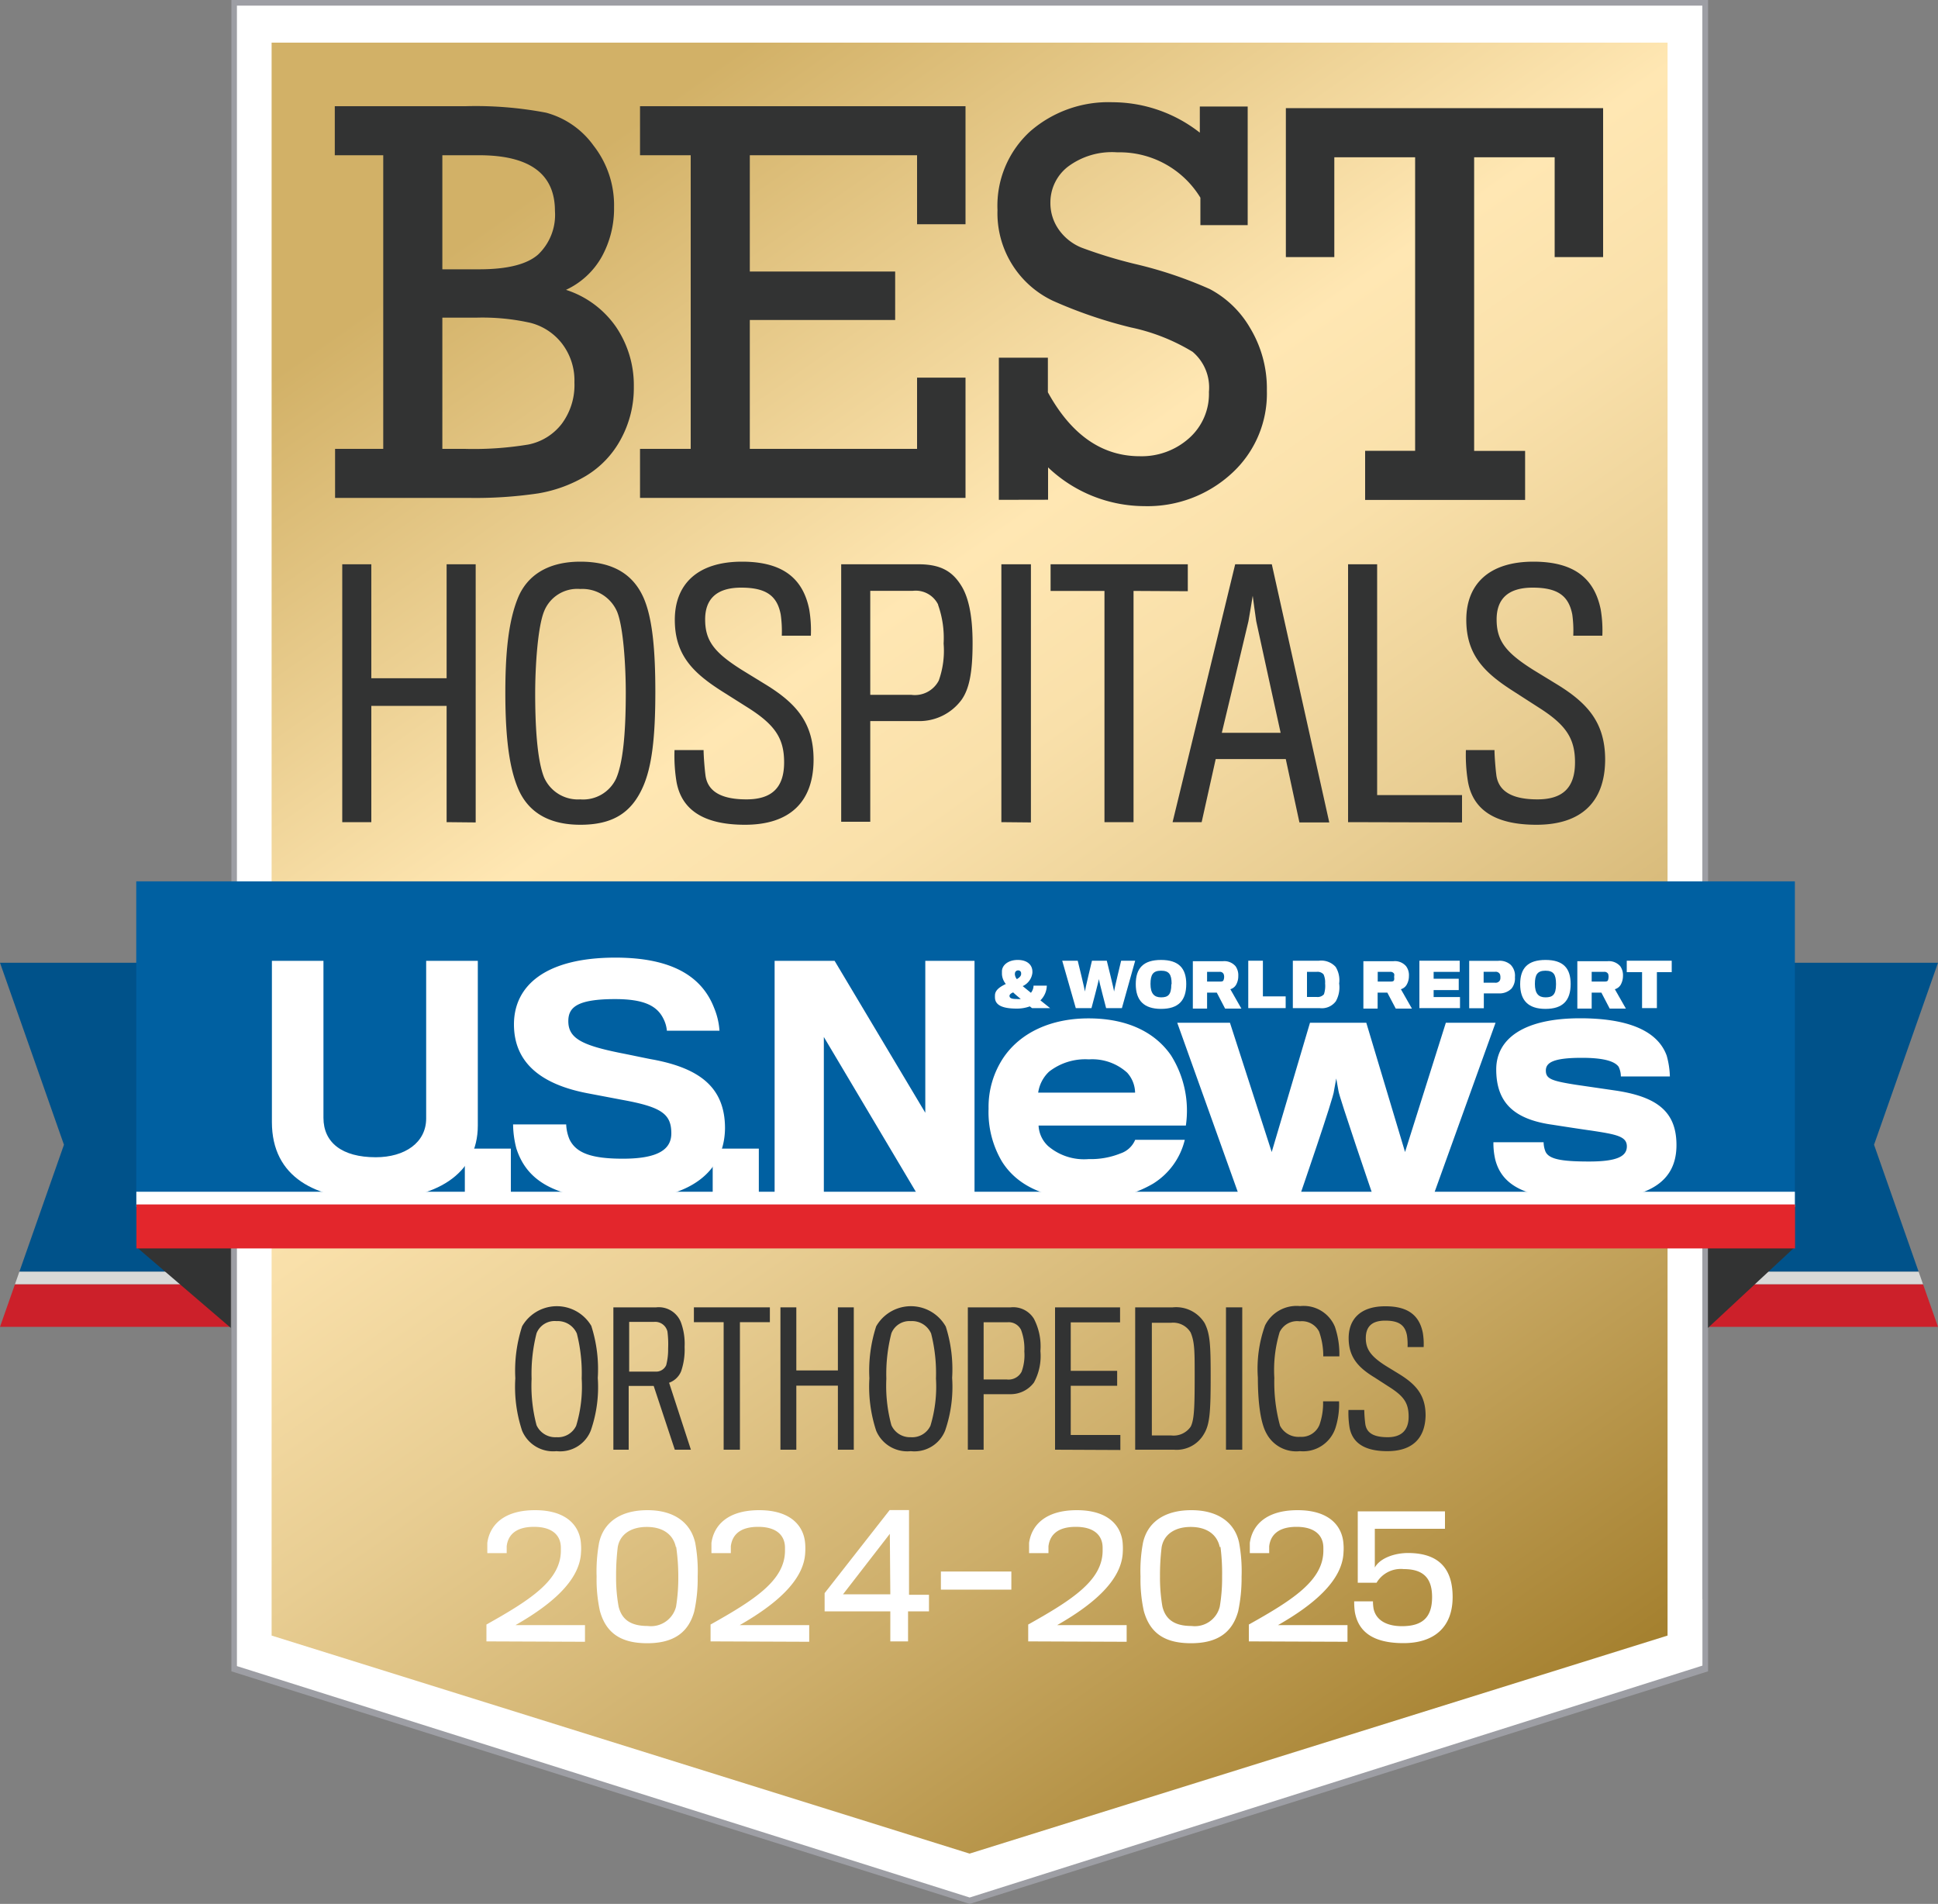 <svg id="Layer_1" data-name="Layer 1" xmlns="http://www.w3.org/2000/svg" xmlns:xlink="http://www.w3.org/1999/xlink" viewBox="0 0 200 196.47"><rect x="0" y="0" width="200" height="196.47" fill="#808080" stroke="none"/><defs><style>.cls-1{fill:#fff;}.cls-2{fill:url(#linear-gradient);}.cls-3{fill:#323333;}.cls-4{fill:#9d9ea4;}.cls-5{fill:#00528a;}.cls-6{fill:#d8d9d8;}.cls-7{fill:#cc202a;}.cls-8{fill:#0060a1;}.cls-9{fill:#e3262c;}</style><linearGradient id="linear-gradient" x1="37.75" y1="-2.4" x2="162.37" y2="175.58" gradientUnits="userSpaceOnUse"><stop offset="0.13" stop-color="#d2b167"/><stop offset="0.39" stop-color="#ffe7b3"/><stop offset="0.48" stop-color="#f9e0aa"/><stop offset="0.61" stop-color="#e8cd92"/><stop offset="0.78" stop-color="#cdae6a"/><stop offset="0.98" stop-color="#a88434"/><stop offset="1" stop-color="#a4802e"/></linearGradient></defs><polygon class="cls-1" points="24.16 0.29 24.16 25.8 24.16 154.64 24.16 172.18 100.06 196.16 175.96 172.18 175.96 154.64 175.96 25.8 175.96 0.29 24.16 0.29"/><polygon class="cls-2" points="28.03 4.4 28.03 37.13 28.03 121.01 28.03 168.78 100.06 191.28 172.09 168.78 172.09 121.01 172.09 37.13 172.09 4.4 28.03 4.4"/><path class="cls-3" d="M59.67,66.09V35.79h-5V30.73H68.15a38.74,38.74,0,0,1,8.33.67,8.86,8.86,0,0,1,4.89,3.39,10,10,0,0,1,2.12,6.37,10.3,10.3,0,0,1-1.26,5.09,8.16,8.16,0,0,1-3.7,3.43,10,10,0,0,1,5.18,3.85,10.72,10.72,0,0,1,1.82,6.14,11.06,11.06,0,0,1-1.35,5.44,9.88,9.88,0,0,1-3.59,3.77,14.21,14.21,0,0,1-4.9,1.8,44.1,44.1,0,0,1-7.25.47H54.7V66.09Zm6.1-18.53h3.81q4.35,0,6.08-1.53a5.65,5.65,0,0,0,1.73-4.49q0-5.74-7.81-5.75H65.77Zm0,18.53h2.3a34.49,34.49,0,0,0,6.59-.45,5.77,5.77,0,0,0,3.42-2.12,6.69,6.69,0,0,0,1.32-4.28,6.26,6.26,0,0,0-1.27-4,6,6,0,0,0-3.25-2.15,22.61,22.61,0,0,0-5.62-.54H65.77Z" transform="translate(-20.12 -19.77)"/><path class="cls-3" d="M91.4,66.09V35.79H86.17V30.73h33.59V42.91h-5V35.79H97.5v12h15v5h-15V66.09h17.26V58.74h5V71.15H86.17V66.09Z" transform="translate(-20.12 -19.77)"/><path class="cls-3" d="M123.2,71.35V56.68h5.06v3.57q3.63,6.6,9.5,6.6A7.34,7.34,0,0,0,142.82,65a6.1,6.1,0,0,0,2.06-4.79,4.82,4.82,0,0,0-1.69-4.14,20.24,20.24,0,0,0-6.36-2.51,47.08,47.08,0,0,1-8.05-2.75,10,10,0,0,1-5.72-9.37,10.38,10.38,0,0,1,3.38-8.12,12.28,12.28,0,0,1,8.5-3,14.65,14.65,0,0,1,9,3.14v-2.7h4.94V43H144V40.17a9.76,9.76,0,0,0-8.57-4.68A7.57,7.57,0,0,0,130.29,37a4.67,4.67,0,0,0-1.77,3.65,4.73,4.73,0,0,0,.9,2.86,5.3,5.3,0,0,0,2.3,1.81A48,48,0,0,0,137.21,47a42.93,42.93,0,0,1,7.76,2.6,10.46,10.46,0,0,1,4.15,4,12.09,12.09,0,0,1,1.74,6.48,11.14,11.14,0,0,1-3.64,8.55,12.82,12.82,0,0,1-9,3.37,14.48,14.48,0,0,1-9.94-4v3.34Z" transform="translate(-20.12 -19.77)"/><path class="cls-3" d="M166.16,66.29V36h-8.34V46.3h-5V30.93h32.74V46.3h-5V36h-8.31v30.3h5.26v5.06H161V66.29Z" transform="translate(-20.12 -19.77)"/><path class="cls-1" d="M70.32,189.15v-1.74c4.57-2.56,7.63-4.55,7.68-7.56v-.36c0-1.24-.83-2.16-2.77-2.16s-2.69.89-2.82,2c0,.17,0,.51,0,.71h-2c0-.29,0-.75,0-1.05.24-1.77,1.61-3.38,4.93-3.38s4.66,1.68,4.74,3.56a5,5,0,0,1,0,.77c-.1,3-3.24,5.52-6.76,7.53h7.17v1.72Z" transform="translate(-20.12 -19.77)"/><path class="cls-1" d="M91.87,179a16.09,16.09,0,0,1,.25,3.47,15.87,15.87,0,0,1-.35,3.57c-.61,2.26-2.21,3.3-4.86,3.3s-4.24-1-4.88-3.33a15.13,15.13,0,0,1-.34-3.55,16.37,16.37,0,0,1,.25-3.46c.44-2.07,2.13-3.39,5-3.39S91.43,177,91.87,179Zm-2,.43c-.26-1.27-1.29-2.09-3-2.09s-2.79.82-3,2.09a24,24,0,0,0-.17,3,16.65,16.65,0,0,0,.26,3.13c.34,1.39,1.32,2,3,2a2.67,2.67,0,0,0,2.93-2,19,19,0,0,0,.23-3.14A21.28,21.28,0,0,0,89.9,179.39Z" transform="translate(-20.12 -19.77)"/><path class="cls-1" d="M93.45,189.15v-1.74c4.57-2.56,7.63-4.55,7.68-7.56v-.36c0-1.24-.83-2.16-2.77-2.16s-2.68.89-2.82,2c0,.17,0,.51,0,.71h-2c0-.29,0-.75,0-1.05.24-1.77,1.62-3.38,4.93-3.38s4.66,1.68,4.75,3.56a6.66,6.66,0,0,1,0,.77c-.1,3-3.25,5.52-6.76,7.53h7.17v1.72Z" transform="translate(-20.12 -19.77)"/><path class="cls-1" d="M113.83,186.05v3.1H112v-3.1h-6.78v-1.88l6.71-8.57h2v8.74h2.06v1.71Zm-1.88-8-4.83,6.24H112Z" transform="translate(-20.12 -19.77)"/><path class="cls-1" d="M117.22,183.81v-1.87h7.27v1.87Z" transform="translate(-20.12 -19.77)"/><path class="cls-1" d="M126.23,189.15v-1.74c4.57-2.56,7.63-4.55,7.68-7.56v-.36c0-1.24-.83-2.16-2.77-2.16s-2.68.89-2.82,2c0,.17,0,.51,0,.71h-2c0-.29,0-.75,0-1.05.24-1.77,1.62-3.38,4.93-3.38s4.66,1.68,4.74,3.56a6.62,6.62,0,0,1,0,.77c-.11,3-3.25,5.52-6.77,7.53h7.17v1.72Z" transform="translate(-20.12 -19.77)"/><path class="cls-1" d="M148,179a16.09,16.09,0,0,1,.25,3.47,16.47,16.47,0,0,1-.35,3.57c-.62,2.26-2.21,3.3-4.87,3.3s-4.23-1-4.87-3.33a15.13,15.13,0,0,1-.34-3.55,15.73,15.73,0,0,1,.25-3.46c.44-2.07,2.13-3.39,5-3.39S147.6,177,148,179Zm-2,.43c-.26-1.27-1.3-2.09-3-2.09s-2.78.82-3,2.09a24,24,0,0,0-.17,3,17.66,17.66,0,0,0,.25,3.13c.34,1.39,1.33,2,3,2a2.65,2.65,0,0,0,2.92-2,17.83,17.83,0,0,0,.24-3.14A21.28,21.28,0,0,0,146.07,179.39Z" transform="translate(-20.12 -19.77)"/><path class="cls-1" d="M149,189.15v-1.74c4.58-2.56,7.64-4.55,7.69-7.56v-.36c0-1.24-.84-2.16-2.77-2.16s-2.69.89-2.82,2c0,.17,0,.51,0,.71h-2c0-.29,0-.75,0-1.05.24-1.77,1.61-3.38,4.93-3.38s4.65,1.68,4.74,3.56a5,5,0,0,1,0,.77c-.1,3-3.24,5.52-6.76,7.53h7.17v1.72Z" transform="translate(-20.12 -19.77)"/><path class="cls-1" d="M159.94,186.12a7.63,7.63,0,0,1-.07-1.1h1.94a4.25,4.25,0,0,0,.07.8c.29,1.22,1.44,1.76,2.92,1.76,2.14,0,3.11-.93,3.11-3,0-1.8-.75-2.89-2.92-2.89a2.91,2.91,0,0,0-2.81,1.41h-1.94v-7.37h9v1.8H162v4c.51-.95,2-1.5,3.42-1.5,3.38,0,4.61,1.82,4.61,4.54,0,3.2-2,4.76-5.07,4.76S160.31,188.21,159.94,186.12Z" transform="translate(-20.12 -19.77)"/><path class="cls-3" d="M81.15,156.62a14.58,14.58,0,0,1,.66,5.34,13.65,13.65,0,0,1-.72,5.43,3.4,3.4,0,0,1-3.54,2.13A3.47,3.47,0,0,1,74,167.41a14.34,14.34,0,0,1-.7-5.41,14.86,14.86,0,0,1,.7-5.36,4.13,4.13,0,0,1,7.17,0ZM79.58,166.9a13.93,13.93,0,0,0,.57-4.88,16.61,16.61,0,0,0-.5-4.64,2.15,2.15,0,0,0-2.1-1.28,2,2,0,0,0-2.06,1.26,16.91,16.91,0,0,0-.51,4.69,15.85,15.85,0,0,0,.51,4.79,2.12,2.12,0,0,0,2.06,1.24A2.08,2.08,0,0,0,79.58,166.9Z" transform="translate(-20.12 -19.77)"/><path class="cls-3" d="M90.41,161.28a2.1,2.1,0,0,1-1.24,1.18l2.25,6.91H89.76l-2.18-6.58H85v6.58H83.42V154.68h4.42a2.45,2.45,0,0,1,2.58,1.63,6.37,6.37,0,0,1,.35,2.45A6.89,6.89,0,0,1,90.41,161.28ZM89,157.18a1.3,1.3,0,0,0-1.39-1H85.05v5.13l2.69,0a1.14,1.14,0,0,0,1.13-.66,6.34,6.34,0,0,0,.2-1.7A10.28,10.28,0,0,0,89,157.18Z" transform="translate(-20.12 -19.77)"/><path class="cls-3" d="M96.48,156.21v13.16H94.8V156.21H91.73v-1.53h7.84v1.53Z" transform="translate(-20.12 -19.77)"/><path class="cls-3" d="M106.59,169.37v-6.61H102.3v6.61h-1.64V154.68h1.64v6.51h4.29v-6.51h1.64v14.69Z" transform="translate(-20.12 -19.77)"/><path class="cls-3" d="M117.71,156.62a14.54,14.54,0,0,1,.67,5.34,13.84,13.84,0,0,1-.72,5.43,3.41,3.41,0,0,1-3.55,2.13,3.48,3.48,0,0,1-3.57-2.11,14.55,14.55,0,0,1-.7-5.41,14.86,14.86,0,0,1,.7-5.36,4.13,4.13,0,0,1,7.17,0Zm-1.57,10.28a13.93,13.93,0,0,0,.57-4.88,16.61,16.61,0,0,0-.5-4.64,2.14,2.14,0,0,0-2.1-1.28,2,2,0,0,0-2,1.26,16.87,16.87,0,0,0-.52,4.69,15.51,15.51,0,0,0,.52,4.79,2.1,2.1,0,0,0,2,1.24A2.08,2.08,0,0,0,116.14,166.9Z" transform="translate(-20.12 -19.77)"/><path class="cls-3" d="M126.82,162.44a3,3,0,0,1-2.49,1.2c-.32,0-2.7,0-2.7,0v5.73H120V154.68h4.42a2.5,2.5,0,0,1,2.4,1.18,6.16,6.16,0,0,1,.67,3.33A5.7,5.7,0,0,1,126.82,162.44ZM125.49,157a1.43,1.43,0,0,0-1.44-.78h-2.42v5.9H124a1.52,1.52,0,0,0,1.55-.8,5,5,0,0,0,.28-2.1A5.5,5.5,0,0,0,125.49,157Z" transform="translate(-20.12 -19.77)"/><path class="cls-3" d="M129,169.37V154.68h6.71v1.55h-5.09v5h4.79v1.54h-4.79v5.08h5.12v1.55Z" transform="translate(-20.12 -19.77)"/><path class="cls-3" d="M141.27,169.37h-4V154.68h3.88a3.45,3.45,0,0,1,3.29,1.63c.55,1.09.62,2.2.62,5.45,0,3.75-.09,5-.7,6A3.25,3.25,0,0,1,141.27,169.37Zm2.14-7.61c0-2.52,0-3.51-.42-4.49a2.1,2.1,0,0,0-2-1h-2v11.63H141a2.14,2.14,0,0,0,2-.91C143.36,166.28,143.41,165,143.41,161.76Z" transform="translate(-20.12 -19.77)"/><path class="cls-3" d="M146.64,169.37V154.68h1.68v14.69Z" transform="translate(-20.12 -19.77)"/><path class="cls-3" d="M157.93,167.15a3.51,3.51,0,0,1-3.66,2.37,3.47,3.47,0,0,1-3.43-1.79c-.71-1.22-.91-3.66-.91-5.79a13.24,13.24,0,0,1,.74-5.39,3.63,3.63,0,0,1,3.62-2,3.49,3.49,0,0,1,3.59,2.13,8.76,8.76,0,0,1,.46,3.06h-1.66a7.51,7.51,0,0,0-.43-2.56,2,2,0,0,0-2-1.06,2,2,0,0,0-2.07,1.11,13.58,13.58,0,0,0-.55,4.73,17,17,0,0,0,.59,4.94,2.14,2.14,0,0,0,2.07,1.14,2,2,0,0,0,2-1.24,6.71,6.71,0,0,0,.37-2.42h1.65A8,8,0,0,1,157.93,167.15Z" transform="translate(-20.12 -19.77)"/><path class="cls-3" d="M163.29,169.52c-2.4,0-3.62-.89-3.9-2.46a9.32,9.32,0,0,1-.11-1.79h1.63a13.63,13.63,0,0,0,.11,1.46c.15,1,1,1.35,2.32,1.35s2.15-.65,2.15-2.11-.52-2.14-2.07-3.12l-1.44-.93c-1.65-1-2.68-2.07-2.68-4.06s1.25-3.31,3.82-3.29c2.37,0,3.48,1,3.83,2.72a7,7,0,0,1,.09,1.49h-1.66a6.52,6.52,0,0,0-.06-1.2c-.2-1.05-.81-1.53-2.25-1.53s-2,.68-2,1.81.51,1.88,2.1,2.88l1.39.85c1.7,1.06,2.68,2.16,2.68,4.25C167.19,168.23,165.84,169.52,163.29,169.52Z" transform="translate(-20.12 -19.77)"/><path class="cls-3" d="M66.21,104.61v-12H58.44v12h-3V78h3V89.76h7.77V78h3v26.64Z" transform="translate(-20.12 -19.77)"/><path class="cls-3" d="M86.55,81.49c.9,2.08,1.2,5.33,1.2,9.68,0,4.79-.37,7.78-1.3,9.85-1.18,2.62-3.09,3.86-6.44,3.86s-5.46-1.38-6.46-3.82c-.77-1.88-1.28-4.66-1.28-9.82,0-4.39.37-7.44,1.28-9.72s3-3.79,6.46-3.79S85.51,79.11,86.55,81.49ZM83.7,100.12c.67-1.54,1-4.42,1-8.85,0-2.71-.24-6.83-.91-8.41A3.9,3.9,0,0,0,80,80.55a3.68,3.68,0,0,0-3.72,2.28c-.67,1.61-.93,5.73-.93,8.51,0,3,.16,6.8.93,8.68A3.81,3.81,0,0,0,80,102.26,3.76,3.76,0,0,0,83.7,100.12Z" transform="translate(-20.12 -19.77)"/><path class="cls-3" d="M97,104.88c-4.36,0-6.57-1.61-7.07-4.46a16.61,16.61,0,0,1-.2-3.25h3c0,.57.1,1.91.2,2.65.26,1.77,1.87,2.44,4.22,2.44,2.58,0,3.89-1.17,3.89-3.82,0-2.48-.94-3.88-3.76-5.66L94.62,91.1c-3-1.91-4.86-3.75-4.86-7.37s2.28-6,6.94-6c4.29,0,6.3,1.81,6.93,4.92a12.94,12.94,0,0,1,.17,2.72h-3a12.33,12.33,0,0,0-.11-2.18c-.36-1.91-1.47-2.78-4.08-2.78s-3.72,1.24-3.72,3.28c0,2.21.94,3.42,3.82,5.23l2.51,1.54c3.08,1.91,4.86,3.92,4.86,7.71C104.07,102.53,101.62,104.88,97,104.88Z" transform="translate(-20.12 -19.77)"/><path class="cls-3" d="M119.34,92a5.41,5.41,0,0,1-4.52,2.18c-.57,0-4.89,0-4.89,0v10.39h-3V78h8c2.31,0,3.48.77,4.35,2.14.74,1.14,1.21,3,1.21,6S120.15,90.87,119.34,92Zm-2.41-9.85a2.58,2.58,0,0,0-2.61-1.41h-4.39V91.47h4.22A2.78,2.78,0,0,0,117,90a9.13,9.13,0,0,0,.5-3.82A10.2,10.2,0,0,0,116.93,82.19Z" transform="translate(-20.12 -19.77)"/><path class="cls-3" d="M123.46,104.61V78h3.05v26.64Z" transform="translate(-20.12 -19.77)"/><path class="cls-3" d="M137.1,80.75v23.86h-3V80.75h-5.56V78H142.7v2.78Z" transform="translate(-20.12 -19.77)"/><path class="cls-3" d="M144.13,104.61h-3L147.59,78h3.78l5.93,26.64h-3.08l-1.41-6.54h-7.23Zm5.63-20.74c-.06-.34-.36-2.62-.36-2.62s-.37,2.28-.44,2.62-2.75,11.52-2.75,11.52h6.07S149.83,84.24,149.76,83.87Z" transform="translate(-20.12 -19.77)"/><path class="cls-3" d="M159.24,104.61V78h3v23.82H171v2.82Z" transform="translate(-20.12 -19.77)"/><path class="cls-3" d="M178.68,104.88c-4.36,0-6.57-1.61-7.07-4.46a16.73,16.73,0,0,1-.21-3.25h2.95c0,.57.1,1.91.2,2.65.27,1.77,1.88,2.44,4.23,2.44,2.58,0,3.88-1.17,3.88-3.82,0-2.48-.94-3.88-3.75-5.66L176.3,91.1c-3-1.91-4.86-3.75-4.86-7.37s2.28-6,6.93-6c4.29,0,6.3,1.81,6.94,4.92a12.94,12.94,0,0,1,.17,2.72h-3a12.22,12.22,0,0,0-.1-2.18c-.37-1.91-1.47-2.78-4.09-2.78s-3.72,1.24-3.72,3.28c0,2.21.94,3.42,3.82,5.23l2.52,1.54c3.08,1.91,4.86,3.92,4.86,7.71C185.75,102.53,183.3,104.88,178.68,104.88Z" transform="translate(-20.12 -19.77)"/><path class="cls-4" d="M44,19.77V192.24l76.19,24,76.2-24V19.77Zm151.81,165v6.88l-75.62,23.93L44.57,191.7V20.35H195.8V184.82Z" transform="translate(-20.12 -19.77)"/><polygon class="cls-5" points="0 99.35 23.68 99.35 23.68 131.23 2 131.23 6.6 118.13 0 99.35"/><polygon class="cls-6" points="23.68 132.54 1.54 132.54 2 131.23 23.68 131.23 23.68 132.54"/><polygon class="cls-7" points="23.68 136.92 0 136.92 1.54 132.54 23.68 132.54 23.68 136.92"/><polygon class="cls-5" points="200 99.35 176.32 99.35 176.32 131.23 198 131.23 193.4 118.13 200 99.35"/><polygon class="cls-6" points="176.32 132.54 198.46 132.54 198 131.23 176.32 131.23 176.32 132.54"/><polygon class="cls-7" points="176.32 136.92 200 136.92 198.46 132.54 176.32 132.54 176.32 136.92"/><polygon class="cls-3" points="23.82 128.66 23.82 137.03 14.02 128.63 23.82 128.66"/><polygon class="cls-3" points="176.26 128.66 176.26 137.03 185.29 128.63 176.26 128.66"/><rect class="cls-8" x="14.06" y="90.95" width="171.17" height="33.4"/><g id="U.S.News"><path class="cls-1" d="M58.77,143.56c-6.06,0-10.59-2.28-10.59-8V118.92H53.5v16.2c0,2.56,1.92,4.07,5.4,4.07,3,0,5.2-1.51,5.2-4V118.92h5.33v17C69.43,141,65,143.56,58.77,143.56Z" transform="translate(-20.12 -19.77)"/><path class="cls-1" d="M68.09,143.25V138.3h4.75v4.95Z" transform="translate(-20.12 -19.77)"/><path class="cls-1" d="M84.41,143.59c-7.36,0-10-2.22-11-5.3a10.16,10.16,0,0,1-.34-2.49h5.48a4.43,4.43,0,0,0,.34,1.54c.68,1.42,2.28,2,5.51,2,3.7,0,5-1,5-2.61,0-2-1-2.72-5-3.45l-3.58-.68c-4.74-.89-7.66-3.08-7.66-7.12s3.32-6.89,10.47-6.89c6.09,0,9,2.12,10.19,5.2a7.4,7.4,0,0,1,.55,2.34H88.94a3.28,3.28,0,0,0-.34-1.2c-.65-1.36-2-2.06-5-2.06-4,0-4.83.89-4.83,2.28,0,1.78,1.44,2.49,5.42,3.29,1.23.24,2.83.59,3.38.68,4.84.92,7.37,2.93,7.37,7.08C94.89,140.63,91.41,143.59,84.41,143.59Z" transform="translate(-20.12 -19.77)"/><path class="cls-1" d="M93.67,143.25V138.3h4.76v4.95Z" transform="translate(-20.12 -19.77)"/><path class="cls-1" d="M114.93,143.25l-9.79-16.47v16.47h-5.08V118.92h6.19l9.36,15.68V118.92h5.08v24.33Z" transform="translate(-20.12 -19.77)"/><path class="cls-1" d="M139.11,141.92a12.15,12.15,0,0,1-6.66,1.63c-4,0-7.21-1.18-8.93-3.92a10,10,0,0,1-1.38-5.45,9.16,9.16,0,0,1,1.57-5.32c1.73-2.51,4.83-4,8.74-4,4.11,0,6.92,1.5,8.52,3.82a10.7,10.7,0,0,1,1.53,7.24H127.3a3.08,3.08,0,0,0,1,2.13,5.71,5.71,0,0,0,4.17,1.33,8.21,8.21,0,0,0,3.3-.59,2.49,2.49,0,0,0,1.5-1.4h5.12A7.34,7.34,0,0,1,139.11,141.92Zm-2.67-11.46a5.37,5.37,0,0,0-3.95-1.37,6.07,6.07,0,0,0-4.11,1.27,3.69,3.69,0,0,0-1.12,2.16h10A3.15,3.15,0,0,0,136.44,130.46Z" transform="translate(-20.12 -19.77)"/><path class="cls-1" d="M168,143.25h-6.16s-3.53-10.31-3.59-10.9l-.23-1.29s-.2,1.06-.23,1.26c0,.62-3.56,10.93-3.56,10.93h-6.2l-6.42-17.94h5.44l4.31,13.34,3.95-13.34h5.81l4,13.34,4.21-13.34h5.13Z" transform="translate(-20.12 -19.77)"/><path class="cls-1" d="M184.12,143.58c-6.07,0-8.94-1.21-9.69-4.15a7.38,7.38,0,0,1-.19-1.79h5.18a2.69,2.69,0,0,0,.17.91c.32.85,1.69,1.08,4.53,1.08s3.89-.52,3.89-1.56-1.08-1.24-3.73-1.64c-.68-.09-2.83-.42-3.91-.59-4-.55-5.84-2.28-5.84-5.71,0-3.19,2.87-5.28,8.65-5.28,4.92,0,8,1.27,8.94,3.85a8.79,8.79,0,0,1,.33,2.15h-5.06a2.28,2.28,0,0,0-.23-1c-.36-.49-1.31-.92-3.79-.92-2.87,0-3.72.46-3.72,1.31s.56,1.07,3.1,1.47l4.18.61c4.31.66,6.2,2.25,6.2,5.62C193.13,141.69,190.32,143.58,184.12,143.58Z" transform="translate(-20.12 -19.77)"/></g><g id="_World_Report" data-name="&amp; World Report"><path class="cls-1" d="M126.51,122.22a1.2,1.2,0,0,0,.27-.74h1.37a2.2,2.2,0,0,1-.66,1.52l1,.8h-1.86a1.54,1.54,0,0,1-.23-.18,3.86,3.86,0,0,1-1.35.23c-1.16,0-2.21-.21-2.25-1.11a2.08,2.08,0,0,1,0-.25c0-.56.54-.9,1.12-1.18a1.75,1.75,0,0,1-.4-1V120c0-.6.61-1.17,1.63-1.17s1.48.54,1.51,1.13a1.61,1.61,0,0,1,0,.22,1.72,1.72,0,0,1-1,1.35Zm-2.21.31c0,.24.22.33.73.33a2,2,0,0,0,.43,0c-.28-.24-.57-.47-.78-.68C124.46,122.26,124.3,122.4,124.3,122.53Zm1.2-2.22v-.1a.29.29,0,0,0-.31-.3.32.32,0,0,0-.33.32.29.29,0,0,0,0,.13.88.88,0,0,0,.2.45C125.31,120.66,125.48,120.5,125.5,120.31Z" transform="translate(-20.12 -19.77)"/><path class="cls-1" d="M135.9,123.8h-1.63s-.74-2.82-.75-3c0,.16-.76,3-.76,3h-1.62l-1.4-4.89h1.6s.74,3,.74,3.18c0-.16.73-3.18.73-3.18h1.53s.75,3,.75,3.18c0-.16.73-3.18.73-3.18h1.45Z" transform="translate(-20.12 -19.77)"/><path class="cls-1" d="M142.54,121.31c0,1.72-.82,2.57-2.6,2.57s-2.61-.88-2.61-2.55.8-2.5,2.61-2.5S142.54,119.68,142.54,121.31Zm-1.51,0c0-1-.27-1.37-1.09-1.37s-1.09.39-1.09,1.37.38,1.38,1.09,1.38S141,122.44,141,121.35Z" transform="translate(-20.12 -19.77)"/><path class="cls-1" d="M147.69,121.38a1,1,0,0,1-.6.47l1.14,2h-1.68l-.86-1.65h-1v1.65h-1.47v-4.89h3.09a1.54,1.54,0,0,1,1.32.52,1.6,1.6,0,0,1,.28,1A1.79,1.79,0,0,1,147.69,121.38Zm-1.3-1.11a.42.42,0,0,0-.43-.21h-1.27v1H146c.18,0,.34,0,.39-.16a.87.87,0,0,0,.06-.32A.72.72,0,0,0,146.39,120.27Z" transform="translate(-20.12 -19.77)"/><path class="cls-1" d="M148.94,123.8v-4.89h1.51v3.68h2.35v1.21Z" transform="translate(-20.12 -19.77)"/><path class="cls-1" d="M156.3,123.8h-2.76v-4.89h2.69a2,2,0,0,1,1.73.64,2.61,2.61,0,0,1,.36,1.71,2.94,2.94,0,0,1-.34,1.83A1.8,1.8,0,0,1,156.3,123.8Zm.57-2.54a2,2,0,0,0-.16-.94.83.83,0,0,0-.73-.26H155v2.59H156a.86.86,0,0,0,.75-.28A2.77,2.77,0,0,0,156.87,121.26Z" transform="translate(-20.12 -19.77)"/><path class="cls-1" d="M165.29,121.38a1,1,0,0,1-.6.47l1.14,2h-1.67l-.87-1.65h-1v1.65h-1.47v-4.89h3.09a1.52,1.52,0,0,1,1.32.52,1.54,1.54,0,0,1,.29,1A1.78,1.78,0,0,1,165.29,121.38ZM164,120.27a.43.43,0,0,0-.44-.21H162.3v1h1.29c.18,0,.35,0,.4-.16a.86.86,0,0,0,0-.32A.93.93,0,0,0,164,120.27Z" transform="translate(-20.12 -19.77)"/><path class="cls-1" d="M166.6,123.8v-4.89h4.16v1.15h-2.69v.71h2.59v1.17h-2.59v.72h2.72v1.14Z" transform="translate(-20.12 -19.77)"/><path class="cls-1" d="M176.11,121.78a1.74,1.74,0,0,1-1.35.5h-1.51v1.53h-1.51v-4.89h3a1.7,1.7,0,0,1,1.28.41,1.61,1.61,0,0,1,.44,1.28A1.67,1.67,0,0,1,176.11,121.78Zm-1.21-1.5a.49.49,0,0,0-.47-.23h-1.2v1.13h1.18a.5.5,0,0,0,.49-.23.61.61,0,0,0,.06-.32A.76.76,0,0,0,174.9,120.28Z" transform="translate(-20.12 -19.77)"/><path class="cls-1" d="M182.21,121.31c0,1.72-.82,2.57-2.6,2.57S177,123,177,121.33s.8-2.5,2.62-2.5S182.21,119.68,182.21,121.31Zm-1.51,0c0-1-.27-1.37-1.09-1.37s-1.09.39-1.09,1.37.37,1.38,1.09,1.38S180.7,122.44,180.7,121.35Z" transform="translate(-20.12 -19.77)"/><path class="cls-1" d="M187.38,121.38a1,1,0,0,1-.61.47l1.14,2h-1.67l-.86-1.65h-1v1.65h-1.48v-4.89H186a1.56,1.56,0,0,1,1.33.52,1.6,1.6,0,0,1,.28,1A1.89,1.89,0,0,1,187.38,121.38Zm-1.3-1.11a.43.43,0,0,0-.44-.21h-1.26v1h1.29c.18,0,.35,0,.4-.16a1.13,1.13,0,0,0,.05-.32A.93.93,0,0,0,186.08,120.27Z" transform="translate(-20.12 -19.77)"/><path class="cls-1" d="M191.11,120.09v3.71h-1.53v-3.71H188v-1.18h4.64v1.18Z" transform="translate(-20.12 -19.77)"/></g><rect class="cls-1" x="14.07" y="122.98" width="171.16" height="1.57"/><rect class="cls-9" x="14.08" y="124.29" width="171.17" height="4.54"/></svg>